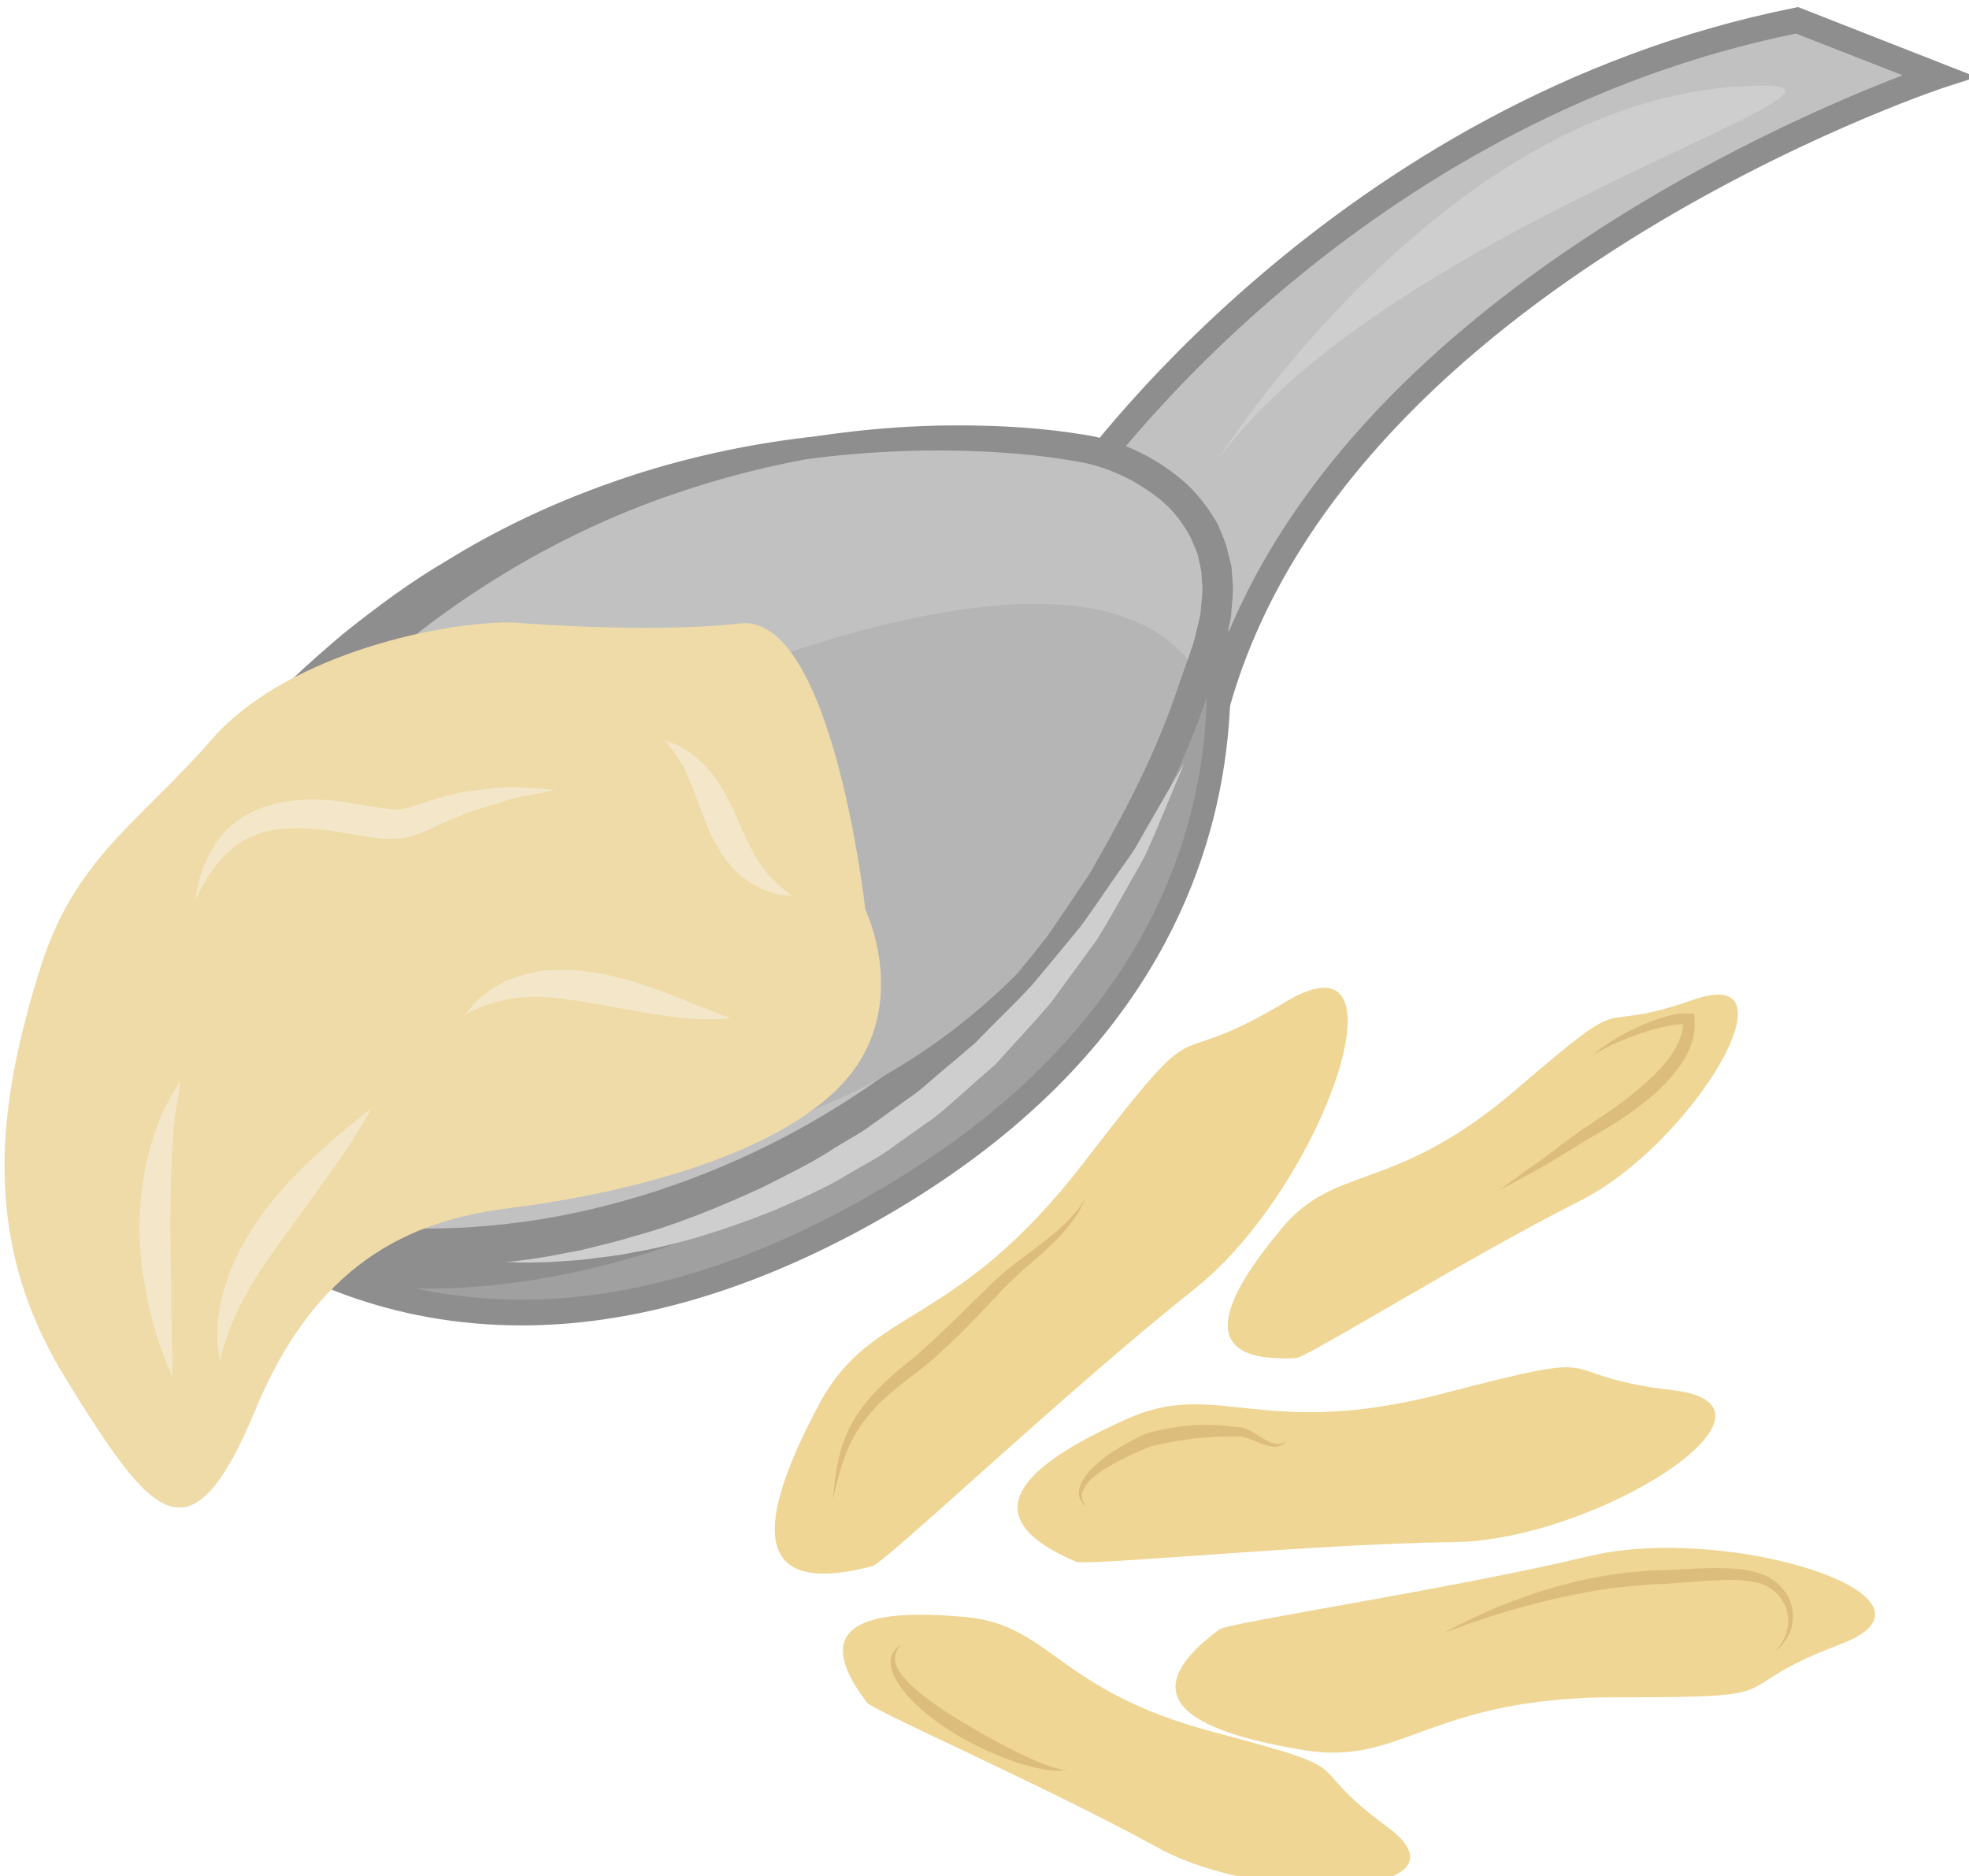 <?xml version="1.0" encoding="UTF-8" standalone="no"?>
<!-- Created with Inkscape (http://www.inkscape.org/) -->

<svg
   xmlns:dc="http://purl.org/dc/elements/1.1/"
   xmlns:cc="http://creativecommons.org/ns#"
   xmlns:rdf="http://www.w3.org/1999/02/22-rdf-syntax-ns#"
   xmlns:svg="http://www.w3.org/2000/svg"
   xmlns="http://www.w3.org/2000/svg"
   xmlns:sodipodi="http://sodipodi.sourceforge.net/DTD/sodipodi-0.dtd"
   xmlns:inkscape="http://www.inkscape.org/namespaces/inkscape"
   width="1438.245mm"
   height="1370.395mm"
   viewBox="0 0 1438.245 1370.395"
   version="1.1"
   id="svg8"
   inkscape:version="0.92.4 (5da689c313, 2019-01-14)"
   sodipodi:docname="Máslo piniové.svg">
  <defs
     id="defs2">
    <style
       type="text/css"
       id="style2">
   <![CDATA[
    .fil4 {fill:#C0C3C4;fill-rule:nonzero}
    .fil1 {fill:#CE9C5F;fill-rule:nonzero}
    .fil0 {fill:#E2BF7F;fill-rule:nonzero}
    .fil3 {fill:#F4D398;fill-rule:nonzero}
    .fil2 {fill:#F9E4B9;fill-rule:nonzero}
   ]]>
  </style>
    <style
       type="text/css"
       id="style2-1">
   <![CDATA[
    .fil1 {fill:#7C4411;fill-rule:nonzero}
    .fil5 {fill:#8E8E8E;fill-rule:nonzero}
    .fil2 {fill:#A0612D;fill-rule:nonzero}
    .fil6 {fill:#A0A0A0;fill-rule:nonzero}
    .fil7 {fill:#B5B5B5;fill-rule:nonzero}
    .fil4 {fill:#C1C1C1;fill-rule:nonzero}
    .fil8 {fill:#C6916A;fill-rule:nonzero}
    .fil9 {fill:#CECECE;fill-rule:nonzero}
    .fil10 {fill:#DBA783;fill-rule:nonzero}
    .fil0 {fill:#EDD9B2;fill-rule:nonzero}
    .fil3 {fill:#F4E9D7;fill-rule:nonzero}
   ]]>
  </style>
    <style
       type="text/css"
       id="style2-2">
   <![CDATA[
    .str0 {stroke:white;stroke-width:70.56}
    .fil5 {fill:#9C572E;fill-rule:nonzero}
    .fil6 {fill:#AF6E4E;fill-rule:nonzero}
    .fil3 {fill:#B6795C;fill-rule:nonzero}
    .fil4 {fill:#E5AC81;fill-rule:nonzero}
    .fil1 {fill:#EFDBA8;fill-rule:nonzero}
    .fil2 {fill:#F4E7C9;fill-rule:nonzero}
    .fil0 {fill:white;fill-rule:nonzero}
   ]]>
  </style>
    <style
       type="text/css"
       id="style2-25">
   <![CDATA[
    .str0 {stroke:white;stroke-width:70.56}
    .fil2 {fill:#DDBD7C;fill-rule:nonzero}
    .fil1 {fill:#EFD695;fill-rule:nonzero}
    .fil0 {fill:white;fill-rule:nonzero}
   ]]>
  </style>
  </defs>
  <sodipodi:namedview
     id="base"
     pagecolor="#ffffff"
     bordercolor="#666666"
     borderopacity="1.0"
     inkscape:pageopacity="0.0"
     inkscape:pageshadow="2"
     inkscape:zoom="0.0875"
     inkscape:cx="7401.6862"
     inkscape:cy="1685.9157"
     inkscape:document-units="mm"
     inkscape:current-layer="Vrstva_x0020_1"
     showgrid="false"
     inkscape:window-width="1920"
     inkscape:window-height="1001"
     inkscape:window-x="-9"
     inkscape:window-y="-9"
     inkscape:window-maximized="1" />
  <g
     inkscape:label="Vrstva 1"
     inkscape:groupmode="layer"
     id="layer1"
     transform="translate(1910.504,775.497)">
 
 
 

 
 <g
   transform="matrix(0.265,0,0,0.265,-4006.298,-4057.124)"
   id="Vrstva_x0020_1-4">

  
  
  
  
  
  
  
  
  <path
   d="m 10880,13725 c 0,0 706,-1030 1982,-1285 l 391,153 c 0,0 -1647,537 -1987,1724 z"
   style="fill:#c1c1c1;fill-rule:nonzero"
   id="path23"
   class="fil4"
   inkscape:connector-curvature="0" />

  <path
   d="m 10923,13726 331,509 c 333,-984 1557,-1513 1899,-1644 l -294,-115 c -1146,234 -1833,1110 -1936,1250 z m 355,675 -440,-676 13,-20 c 7,-10 729,-1045 2004,-1300 l 10,-2 492,193 -93,30 c -17,6 -1633,546 -1964,1700 z"
   style="fill:#8e8e8e;fill-rule:nonzero"
   id="path25"
   class="fil5"
   inkscape:connector-curvature="0" />

  <path
   d="m 11030,13851 188,40 c 0,0 383,1139 -969,1860 -1278,681 -1974,-234 -1998,-304 z"
   style="fill:#a0a0a0;fill-rule:nonzero"
   id="path27"
   class="fil6"
   inkscape:connector-curvature="0" />

  <path
   d="m 8299,15460 c 76,116 435,506 1048,506 281,0 579,-83 886,-247 1229,-655 1002,-1644 957,-1798 l -154,-33 z m 1048,577 c -728,0 -1109,-520 -1129,-579 l -10,-27 2816,-1617 221,46 6,19 c 4,12 377,1176 -985,1903 -318,169 -627,255 -919,255 z"
   style="fill:#8e8e8e;fill-rule:nonzero"
   id="path29"
   class="fil5"
   inkscape:connector-curvature="0" />

  <path
   d="m 10925,13626 c 0,0 -1532,-345 -2523,1111 -991,1457 2139,1703 2838,-573 135,-439 -315,-538 -315,-538 z"
   style="fill:#c1c1c1;fill-rule:nonzero"
   id="path31"
   class="fil4"
   inkscape:connector-curvature="0" />

  <path
   d="m 10925,13626 c 0,0 29,4 81,24 51,20 130,54 201,138 33,43 62,99 74,166 12,67 3,140 -15,215 -39,146 -97,309 -182,480 -85,171 -201,349 -351,518 -151,169 -338,327 -559,457 -221,129 -474,230 -751,280 -138,25 -282,37 -428,29 -147,-7 -297,-33 -442,-94 -142,-60 -281,-160 -358,-307 -39,-72 -60,-152 -65,-231 -5,-80 5,-157 24,-229 19,-72 47,-139 79,-202 31,-63 69,-121 107,-178 78,-108 158,-211 245,-304 84,-95 177,-179 269,-257 94,-75 188,-145 286,-202 192,-119 389,-199 572,-254 368,-108 680,-111 889,-97 106,8 187,20 241,30 55,10 83,18 83,18 0,0 -29,-5 -84,-11 -54,-5 -136,-11 -240,-10 -208,1 -514,26 -863,150 -347,123 -733,357 -1047,728 -80,90 -152,191 -224,296 -67,103 -128,215 -156,333 -30,118 -25,240 31,341 54,103 158,180 277,231 120,51 253,75 385,83 132,8 264,-2 392,-22 257,-42 497,-130 708,-245 211,-115 394,-258 545,-412 150,-154 269,-319 361,-479 91,-160 158,-315 205,-455 21,-68 33,-134 27,-195 -7,-60 -28,-113 -56,-155 -60,-83 -134,-124 -183,-147 -49,-24 -78,-31 -78,-31 z"
   style="fill:#8e8e8e;fill-rule:nonzero"
   id="path33"
   class="fil5"
   inkscape:connector-curvature="0" />

  <path
   d="m 9354,14487 c 0,0 1526,-799 1860,-241 0,0 -415,1461 -1956,1312 z"
   style="fill:#b5b5b5;fill-rule:nonzero"
   id="path35"
   class="fil7"
   inkscape:connector-curvature="0" />

  <path
   d="m 10294,14891 c 0,0 -91,-819 -346,-789 -255,29 -630,-3 -630,-3 -216,0 -630,97 -826,323 -195,225 -376,324 -472,629 -113,362 -173,737 67,1128 240,390 345,525 526,90 180,-436 465,-526 705,-556 241,-30 691,-120 901,-330 211,-211 75,-492 75,-492 z"
   style="fill:#efdba8;fill-opacity:1;fill-rule:nonzero"
   id="path37"
   class="fil8"
   inkscape:connector-curvature="0" />

  <path
   d="m 8947,14138 c 0,0 16,-13 47,-37 31,-24 76,-61 136,-105 123,-83 307,-200 561,-291 63,-22 129,-46 201,-63 70,-20 145,-34 223,-49 156,-26 325,-41 503,-36 89,2 181,9 274,24 98,14 192,57 272,123 41,34 74,77 101,124 10,26 23,50 28,77 l 10,40 3,41 c 3,28 -1,54 -3,81 -1,28 -10,53 -15,79 -6,27 -15,51 -23,75 l -26,72 c -64,196 -159,375 -258,542 -28,40 -55,79 -83,119 -13,19 -27,39 -40,58 -16,18 -31,36 -46,54 -30,36 -60,71 -89,106 -32,33 -64,64 -96,96 -254,252 -546,406 -798,494 -255,88 -474,107 -623,105 -37,-2 -70,0 -99,-3 -28,-4 -52,-6 -72,-8 -39,-5 -59,-7 -59,-7 0,0 20,1 59,3 20,1 44,2 73,4 28,2 61,-2 98,-3 147,-6 363,-35 608,-131 244,-96 522,-255 763,-505 30,-31 61,-62 91,-94 28,-35 56,-70 85,-105 14,-17 28,-35 42,-53 13,-19 26,-38 39,-57 26,-38 52,-77 78,-116 94,-163 186,-336 248,-527 l 25,-70 c 8,-24 17,-47 21,-70 5,-22 13,-45 13,-67 2,-23 6,-46 3,-67 l -2,-33 -7,-32 c -3,-22 -15,-40 -22,-60 -20,-38 -46,-73 -79,-101 -66,-55 -150,-96 -233,-109 -88,-16 -177,-24 -264,-28 -173,-8 -338,2 -491,22 -77,12 -151,23 -220,41 -71,14 -137,35 -200,54 -252,79 -440,186 -567,262 -62,40 -108,75 -141,97 -32,22 -49,34 -49,34 z"
   style="fill:#8e8e8e;fill-rule:nonzero"
   id="path39"
   class="fil5"
   inkscape:connector-curvature="0" />

  <path
   d="m 11259,13660 c 0,0 606,-969 1417,-1036 646,-54 -932,354 -1417,1036 z"
   style="fill:#cecece;fill-rule:nonzero"
   id="path41"
   class="fil9"
   inkscape:connector-curvature="0" />

  <path
   d="m 11173,14487 c 0,0 -13,32 -37,89 -12,29 -27,64 -44,105 -9,20 -18,42 -29,65 -12,22 -25,45 -39,69 -28,49 -57,103 -92,159 -39,53 -80,110 -124,170 -48,57 -102,114 -156,174 -31,27 -62,54 -93,82 -32,27 -62,57 -99,81 -35,25 -70,49 -104,74 -34,24 -71,42 -106,63 -69,43 -142,73 -210,103 -138,55 -267,94 -377,113 -55,12 -106,16 -150,22 -44,3 -82,7 -113,7 -31,1 -55,1 -72,0 -16,0 -25,-1 -25,-1 0,0 9,0 25,-2 16,-2 40,-5 71,-10 30,-4 67,-13 110,-20 43,-12 91,-21 144,-38 106,-28 228,-76 358,-136 64,-33 133,-65 198,-108 33,-21 69,-39 101,-63 33,-24 66,-47 100,-72 34,-22 64,-51 95,-77 31,-26 61,-51 91,-77 54,-56 109,-108 158,-161 46,-55 90,-108 131,-158 38,-51 71,-102 103,-147 16,-22 31,-44 45,-64 13,-21 24,-42 35,-61 22,-38 41,-71 56,-97 31,-54 49,-84 49,-84 z"
   style="fill:#cecece;fill-rule:nonzero"
   id="path43"
   class="fil9"
   inkscape:connector-curvature="0" />

  <path
   d="m 8384,16179 c 0,0 -5,-11 -13,-30 -8,-20 -20,-49 -31,-86 -22,-73 -46,-177 -47,-295 1,-118 25,-225 55,-296 13,-37 32,-63 41,-82 l 17,-28 c 0,0 -1,11 -4,33 -2,21 -11,50 -13,87 -8,74 -10,175 -11,286 2,112 3,214 4,288 1,38 2,69 2,90 0,21 0,33 0,33 z"
   style="fill:#f4e7c9;fill-opacity:1;fill-rule:nonzero"
   id="path45"
   class="fil10"
   inkscape:connector-curvature="0" />

  <path
   d="m 8932,15439 c 0,0 -22,43 -64,106 -42,64 -104,147 -169,237 -33,45 -63,88 -88,128 -24,41 -46,79 -59,113 -8,16 -13,32 -18,46 -5,14 -9,26 -11,36 -5,21 -8,32 -8,32 0,0 -2,-12 -5,-33 -2,-11 -3,-24 -2,-39 0,-16 0,-34 3,-53 4,-40 17,-85 36,-134 20,-48 49,-98 83,-146 70,-95 149,-165 206,-215 58,-49 96,-78 96,-78 z"
   style="fill:#f4e7c9;fill-opacity:1;fill-rule:nonzero"
   id="path47"
   class="fil10"
   inkscape:connector-curvature="0" />

  <path
   d="m 9438,14561 c 0,0 -15,3 -43,9 -14,3 -31,6 -51,10 -10,3 -20,4 -31,7 -11,3 -22,7 -34,11 -24,7 -50,15 -78,24 -26,11 -55,22 -85,36 -14,7 -30,15 -48,22 -9,3 -19,7 -29,10 -11,2 -23,5 -34,5 -11,0 -21,0 -33,1 -9,-1 -20,-2 -30,-3 -20,-2 -38,-6 -58,-9 -75,-14 -143,-22 -204,-15 -30,3 -57,11 -81,22 -24,11 -45,26 -62,42 -35,32 -55,68 -70,92 -13,26 -20,40 -20,40 4,1 -2,-67 58,-160 16,-22 37,-45 65,-64 28,-19 61,-33 97,-42 73,-18 154,-13 231,2 19,2 38,7 55,9 l 25,3 23,2 c 7,0 13,-2 20,-2 7,-1 15,-4 22,-6 16,-5 32,-10 48,-15 32,-11 65,-19 95,-26 31,-3 59,-7 85,-10 13,-1 25,-2 37,-3 12,-1 23,1 33,1 21,1 39,2 53,3 29,2 44,4 44,4 z"
   style="fill:#f4e7c9;fill-opacity:1;fill-rule:nonzero"
   id="path49"
   class="fil10"
   inkscape:connector-curvature="0" />

  <path
   d="m 9923,15191 c 0,0 -44,5 -115,0 -70,-5 -165,-24 -265,-42 -49,-8 -96,-15 -138,-17 -42,-1 -80,1 -112,9 -16,3 -30,9 -43,13 -13,3 -23,9 -32,13 -17,8 -27,13 -27,13 0,0 7,-8 20,-24 6,-7 14,-17 26,-25 11,-9 24,-21 40,-29 32,-20 75,-34 124,-42 49,-6 103,-3 157,6 108,20 196,58 260,84 64,25 105,41 105,41 z"
   style="fill:#f4e7c9;fill-opacity:1;fill-rule:nonzero"
   id="path51"
   class="fil10"
   inkscape:connector-curvature="0" />

  <path
   d="m 10092,14853 c 0,0 -9,-1 -23,-2 -16,-1 -37,-7 -63,-18 -25,-13 -56,-31 -80,-60 -26,-28 -47,-64 -63,-101 -31,-74 -49,-136 -73,-179 -12,-21 -24,-38 -33,-49 -9,-12 -14,-19 -14,-19 0,0 7,3 22,8 14,5 34,16 56,33 22,17 46,42 66,72 20,30 38,65 53,100 30,70 56,124 90,160 17,18 32,32 44,41 11,9 18,14 18,14 z"
   style="fill:#f4e7c9;fill-opacity:1;fill-rule:nonzero"
   id="path53"
   class="fil10"
   inkscape:connector-curvature="0" />

 
 
 

 
 <g
   transform="translate(8122.612,1039.146)"
   id="Vrstva_x0020_1">

  
  <path
   d="m 2751.843,15649.097 c 30.504,12.755 641.688,-48.807 1039.346,-53.798 397.658,-4.438 971.128,-375.474 606.747,-418.734 -364.381,-43.259 -131.443,-122.015 -633.923,8.874 -503.035,130.889 -621.167,-42.705 -872.407,70.436 -251.795,112.586 -455.338,259.005 -139.763,393.222 z"
   style="fill:#efd695;fill-rule:nonzero;stroke-width:0.555"
   id="path9"
   class="fil1"
   inkscape:connector-curvature="0" />

  <path
   d="m 3146.728,15836.001 c 26.067,-19.412 632.26,-109.814 1018.271,-201.879 386.011,-92.621 1034.909,114.25 693.267,242.92 -341.642,129.226 -95.948,146.418 -615.62,145.863 -519.119,-0.554 -589.555,190.788 -861.316,145.864 -271.761,-44.369 -505.808,-131.444 -234.602,-332.768 z"
   style="fill:#efd695;fill-rule:nonzero;stroke-width:0.555"
   id="path11"
   class="fil1"
   inkscape:connector-curvature="0" />

  <path
   d="m 2190.574,15661.298 c 36.05,-9.429 537.421,-485.842 888.491,-764.258 351.07,-278.416 605.638,-1004.406 251.24,-791.434 -354.398,212.972 -201.325,-18.302 -558.496,445.355 -357.171,463.103 -582.344,390.448 -728.208,664.427 -145.863,273.979 -226.282,544.631 146.973,445.91 z"
   style="fill:#efd695;fill-rule:nonzero;stroke-width:0.555"
   id="path13"
   class="fil1"
   inkscape:connector-curvature="0" />

  <path
   d="m 2176.154,16037.88 c 17.193,22.185 501.925,234.602 801.971,399.877 300.046,164.721 887.382,129.779 632.26,-57.126 -254.568,-186.905 -46.587,-147.527 -479.186,-261.777 -432.599,-114.805 -447.573,-295.609 -683.839,-317.239 -236.266,-21.63 -450.901,1.664 -271.206,236.265 z"
   style="fill:#efd695;fill-rule:nonzero;stroke-width:0.555"
   id="path15"
   class="fil1"
   inkscape:connector-curvature="0" />

  <path
   d="m 3359.145,15087.827 c 28.285,-1.109 477.522,-280.08 783.67,-434.263 306.147,-154.182 609.52,-658.326 311.138,-553.504 -298.383,104.267 -148.082,-44.924 -487.506,246.248 -339.424,291.727 -496.934,202.434 -648.344,384.903 -151.964,182.467 -254.013,372.7 41.041,356.616 z"
   style="fill:#efd695;fill-rule:nonzero;stroke-width:0.555"
   id="path17"
   class="fil1"
   inkscape:connector-curvature="0" />

  <path
   d="m 2779.574,14645.8 c 0,0 -7.21,13.865 -19.966,39.378 -15.529,23.293 -39.932,57.679 -77.646,92.066 -36.05,35.495 -84.301,72.099 -129.225,118.687 -45.478,48.251 -94.839,102.049 -151.41,155.292 -28.285,26.066 -56.016,52.133 -85.411,73.763 -14.42,11.092 -28.84,22.185 -42.705,32.722 -13.865,10.538 -25.512,21.631 -38.268,31.613 -48.251,42.706 -84.301,89.293 -104.822,133.662 -2.773,5.547 -5.546,11.093 -7.765,16.639 -2.218,5.545 -3.882,10.538 -6.101,16.084 -3.882,9.983 -7.764,19.965 -10.538,29.394 -4.992,19.411 -10.538,35.495 -13.865,49.36 -6.101,27.177 -9.983,42.706 -9.983,42.706 0,0 1.664,-16.084 4.437,-43.814 1.109,-14.421 4.437,-31.059 7.765,-51.025 1.664,-9.983 4.437,-20.521 7.21,-31.613 1.664,-5.547 3.328,-11.647 4.437,-17.193 2.218,-6.101 4.437,-11.647 6.655,-17.748 17.193,-48.806 51.579,-102.049 100.94,-149.746 12.201,-11.646 24.958,-24.402 38.268,-36.05 13.311,-10.537 26.621,-22.184 40.487,-33.276 28.84,-22.184 54.907,-47.697 83.192,-73.763 54.907,-52.134 106.486,-104.268 154.737,-150.301 50.47,-46.588 100.385,-78.756 139.208,-110.368 39.932,-29.949 67.108,-59.898 85.411,-80.42 16.084,-23.293 24.958,-36.049 24.958,-36.049 z"
   style="fill:#ddbd7c;fill-rule:nonzero;stroke-width:0.555"
   id="path19-4"
   class="fil2"
   inkscape:connector-curvature="0" />

  <path
   d="m 3333.633,15313.001 c 0,0 -1.109,1.663 -3.882,5.545 -2.773,3.328 -8.319,8.874 -17.193,11.647 -18.857,6.655 -46.033,-3.882 -73.764,-16.083 -6.655,-2.774 -14.42,-5.547 -21.63,-7.765 -3.328,-1.109 -7.765,-2.218 -9.983,-2.218 -4.437,0 -8.874,0 -13.311,0 -17.748,0.554 -36.605,-0.555 -56.571,0.554 -19.966,2.218 -41.041,2.773 -62.117,4.991 -21.63,3.883 -44.369,6.101 -66.554,10.538 -11.092,2.218 -22.185,4.992 -33.277,7.21 -4.992,1.11 -10.538,2.218 -15.529,3.328 -4.437,1.664 -9.428,3.328 -13.865,5.546 -19.966,8.319 -39.377,16.638 -57.125,25.512 -36.05,17.748 -67.108,36.05 -89.293,54.907 -23.294,18.857 -34.386,41.041 -31.058,57.125 3.328,16.084 12.202,23.294 11.092,23.294 0.555,0 -8.874,-4.436 -16.639,-21.63 -3.882,-8.319 -4.437,-21.075 0,-33.832 3.882,-12.756 12.202,-26.066 22.739,-38.267 21.075,-24.958 51.579,-48.252 87.629,-69.882 17.748,-11.093 37.159,-21.075 57.68,-31.059 l 8.319,-3.881 8.874,-3.883 c 6.101,-1.11 12.201,-2.773 17.748,-4.437 11.647,-2.218 23.294,-4.992 35.495,-7.764 23.848,-4.993 47.697,-6.656 69.881,-9.429 22.739,-1.109 44.924,-0.555 65.999,-0.555 21.075,0 41.041,3.883 59.344,5.546 4.437,0.555 9.428,1.11 13.865,1.664 6.655,1.664 10.538,3.328 14.975,5.546 8.319,3.328 15.529,7.765 22.184,12.202 26.067,16.084 47.142,29.395 63.781,27.176 16.084,-2.219 22.184,-12.756 22.184,-11.646 z"
   style="fill:#ddbd7c;fill-rule:nonzero;stroke-width:0.555"
   id="path21-4"
   class="fil2"
   inkscape:connector-curvature="0" />

  <path
   d="m 4677.462,15897.563 c 0,0 2.773,-3.327 7.765,-8.874 4.991,-5.546 12.201,-14.975 18.302,-27.731 6.656,-12.201 11.647,-29.394 11.647,-48.805 0,-19.412 -5.546,-41.597 -19.411,-61.008 -14.42,-19.412 -35.495,-36.604 -62.672,-43.259 -27.73,-6.656 -59.344,-9.984 -92.621,-8.32 -33.831,0.555 -69.327,3.882 -107.041,6.655 -18.857,1.11 -37.714,2.774 -57.125,3.882 -19.411,1.11 -39.932,1.11 -58.789,3.328 -155.291,11.092 -295.054,47.697 -393.775,77.646 -24.958,7.211 -47.142,15.529 -66.554,21.631 -19.966,6.1 -36.605,12.755 -49.915,17.747 -27.731,9.983 -42.705,15.529 -42.705,15.529 0,0 14.42,-7.21 39.932,-21.075 13.311,-6.656 28.84,-14.975 48.251,-23.294 18.857,-8.319 39.932,-19.411 64.336,-28.84 97.057,-38.823 236.265,-86.519 398.213,-97.612 20.52,-2.219 39.932,-2.219 59.343,-2.774 18.857,-1.108 37.714,-2.217 56.57,-2.772 37.714,-2.219 73.764,-3.883 109.259,-2.219 34.94,0 69.327,4.991 100.385,15.53 32.168,10.538 56.57,33.831 70.99,57.679 14.42,24.403 17.748,50.47 15.529,72.101 -2.219,21.629 -9.983,39.376 -18.857,51.579 -16.639,24.402 -31.614,32.721 -31.059,33.276 z"
   style="fill:#ddbd7c;fill-rule:nonzero;stroke-width:0.555"
   id="path23-5"
   class="fil2"
   inkscape:connector-curvature="0" />

  <path
   d="m 2726.331,16222.567 c 0,0 -2.219,0.555 -6.655,1.109 -4.437,1.109 -10.538,1.664 -18.857,1.664 -16.639,0 -41.041,-3.328 -69.327,-10.537 -57.68,-14.42 -134.771,-43.815 -211.863,-90.403 -76.537,-47.142 -141.427,-102.603 -168.603,-159.174 -6.655,-13.865 -9.983,-28.285 -9.983,-41.041 0.555,-12.757 4.992,-23.294 10.538,-30.504 2.773,-3.328 4.991,-6.101 7.21,-8.319 2.773,-1.664 4.992,-3.328 6.655,-4.992 3.328,-2.218 4.991,-3.882 4.991,-3.882 0,0 -1.109,1.664 -3.882,4.991 -1.664,1.664 -3.328,3.883 -4.992,6.101 -1.664,2.773 -3.328,6.101 -4.992,9.428 -3.328,6.655 -4.437,16.084 -3.328,26.622 1.664,9.983 6.655,21.075 14.42,32.167 31.613,44.924 97.612,90.402 171.93,135.881 74.873,44.923 144.754,82.083 197.997,104.822 26.067,11.647 48.251,19.411 63.781,22.739 7.765,1.664 13.865,3.328 18.302,2.773 4.437,0.555 6.655,0.555 6.655,0.555 z"
   style="fill:#ddbd7c;fill-rule:nonzero;stroke-width:0.555"
   id="path25-2"
   class="fil2"
   inkscape:connector-curvature="0" />

  <path
   d="m 4174.983,14255.907 c 0,0 2.218,-2.219 7.209,-7.211 4.992,-4.991 12.756,-11.647 23.294,-18.856 21.076,-15.53 53.243,-35.496 95.948,-54.908 21.076,-9.982 44.924,-19.411 72.1,-27.175 13.31,-3.882 27.73,-7.765 43.26,-9.429 2.773,-0.555 10.538,-0.555 16.638,-0.555 6.655,0.555 13.311,0.555 19.966,1.11 4.437,-1.11 2.773,3.328 3.328,6.1 v 9.429 c 0.555,6.101 0.555,12.202 0.555,18.857 0.555,7.21 -0.555,10.537 -1.11,14.975 l -2.218,12.756 c -1.11,8.874 -4.991,16.638 -7.21,24.958 -2.219,8.318 -6.656,16.083 -10.538,23.847 -3.882,8.32 -8.32,15.53 -13.311,22.74 -18.857,29.949 -43.26,56.571 -69.882,81.528 -53.797,48.252 -111.477,85.411 -164.72,115.915 -6.655,3.881 -13.31,7.209 -19.966,11.091 l -4.436,2.774 -1.11,0.554 c 0,0 0,0 -0.554,0 l -2.219,1.664 -9.429,6.101 c -12.201,7.21 -24.403,14.975 -36.049,22.185 -23.294,13.865 -44.924,27.175 -64.89,39.377 -80.419,45.478 -131.443,71.545 -131.443,71.545 0,0 46.033,-34.385 121.461,-87.629 18.302,-13.865 38.268,-28.839 59.898,-44.923 11.092,-8.32 22.184,-16.639 33.831,-24.958 l 8.874,-6.655 2.219,-1.11 3.328,-2.219 4.436,-3.327 c 6.656,-3.883 12.756,-7.764 18.857,-12.201 50.469,-33.277 105.376,-70.991 155.846,-117.024 24.958,-22.739 47.697,-47.142 65.444,-72.654 4.437,-6.656 8.874,-12.756 12.201,-19.411 3.329,-6.656 7.21,-13.312 9.429,-19.967 2.219,-6.655 6.101,-13.311 7.21,-19.966 l 2.219,-9.983 c 0.555,-3.327 1.664,-7.765 1.664,-7.765 0,-2.218 1.109,-5.546 0.555,-7.21 l -2.219,-0.555 c -1.11,0 0,0 -4.437,0 -13.31,0.555 -26.621,2.774 -39.378,5.547 -25.512,4.992 -49.914,12.201 -70.99,19.411 -43.259,14.975 -77.646,29.95 -99.83,42.151 -11.647,6.101 -19.966,11.092 -25.513,14.974 -5.546,3.883 -8.319,6.102 -8.319,6.102 z"
   style="fill:#ddbd7c;fill-rule:nonzero;stroke-width:0.555"
   id="path27-5"
   class="fil2"
   inkscape:connector-curvature="0" />

 </g>

</g>

</g>
</svg>
